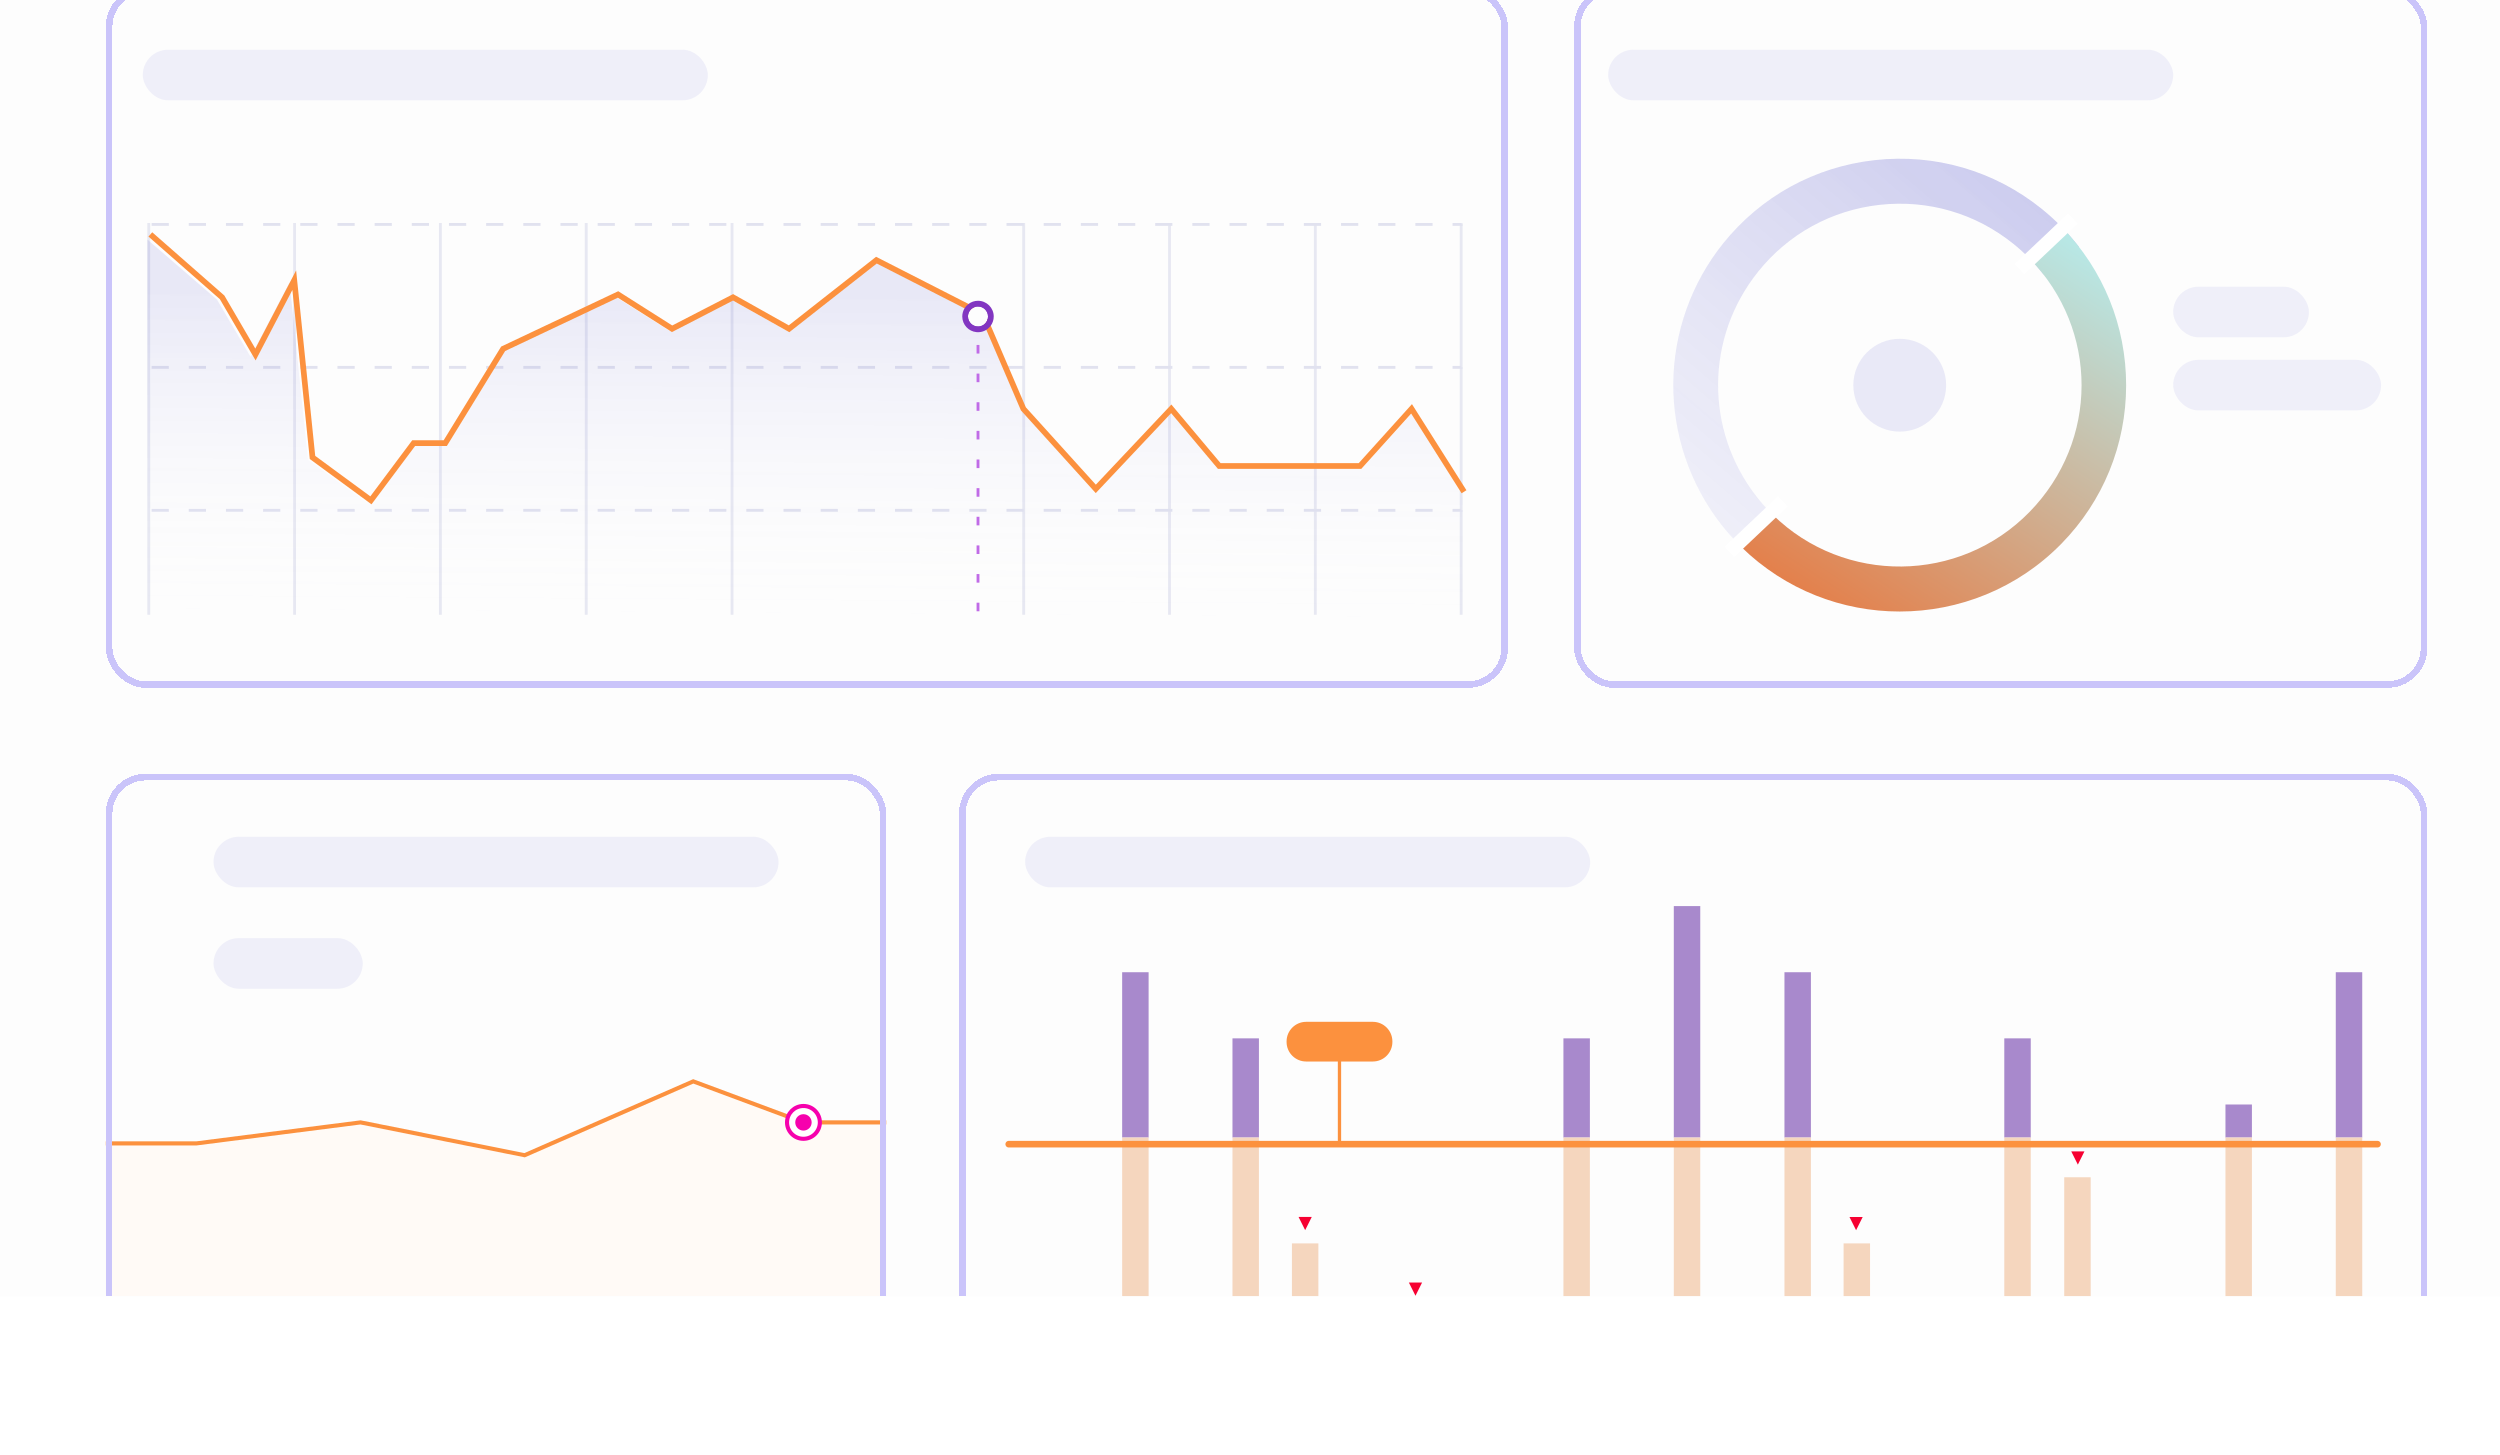 <svg width="378" height="220" viewBox="0 0 378 220" fill="none" xmlns="http://www.w3.org/2000/svg">
<g clip-path="url(#clip0_5034_13756)" filter="url(#filter0_i_5034_13756)">
<rect width="378" height="220" fill="#FDFDFD"/>
<g filter="url(#filter1_d_5034_13756)">
<rect x="16.5" y="18.5" width="211" height="105" rx="5.5" stroke="#CAC4FA" shape-rendering="crispEdges"/>
<g clip-path="url(#clip1_5034_13756)">
<path d="M22.709 53.715H22.276V112.943H22.709V53.715Z" fill="#E7E8F2"/>
<path d="M44.757 53.715H44.324V112.943H44.757V53.715Z" fill="#E7E8F2"/>
<path d="M66.805 53.715H66.372V112.943H66.805V53.715Z" fill="#E7E8F2"/>
<path d="M88.853 53.715H88.42V112.943H88.853V53.715Z" fill="#E7E8F2"/>
<path d="M110.901 53.715H110.469V112.943H110.901V53.715Z" fill="#E7E8F2"/>
<path d="M154.998 53.715H154.565V112.943H154.998V53.715Z" fill="#E7E8F2"/>
<path d="M177.046 53.715H176.613V112.943H177.046V53.715Z" fill="#E7E8F2"/>
<path d="M199.095 53.715H198.662V112.943H199.095V53.715Z" fill="#E7E8F2"/>
<path d="M221.143 53.715H220.71V112.943H221.143V53.715Z" fill="#E7E8F2"/>
<path d="M22.924 97.163H220.925H22.924Z" stroke="#E1E2EF" stroke-width="0.433" stroke-miterlimit="10" stroke-dasharray="2.59 3.03"/>
<path d="M22.924 75.547H220.925H22.924Z" stroke="#E1E2EF" stroke-width="0.433" stroke-miterlimit="10" stroke-dasharray="2.59 3.03"/>
<path d="M22.924 53.931H220.925H22.924Z" stroke="#E1E2EF" stroke-width="0.433" stroke-miterlimit="10" stroke-dasharray="2.59 3.03"/>
<path opacity="0.36" d="M221.155 95.127V113.285H22.289V56.219L32.808 65.298L37.885 73.944L38.092 73.547L38.568 72.642L43.785 62.704L43.792 62.768L43.953 64.327L46.562 89.508L55.451 95.992L55.582 95.818L61.95 87.346H66.757L75.567 73.079L93.048 64.865L93.344 65.051L101.271 70.053L101.314 70.031L110.549 65.298L110.821 65.45L113.527 66.961L119.066 70.053L132.353 59.678L145.89 66.543L146.279 66.74L146.67 66.938C146.67 66.938 146.664 66.945 146.661 66.95C146.645 66.972 146.629 66.995 146.613 67.018C146.594 67.048 146.575 67.077 146.557 67.108C146.556 67.108 146.556 67.112 146.554 67.113C146.537 67.144 146.521 67.175 146.506 67.207C146.475 67.27 146.449 67.336 146.429 67.404C146.423 67.423 146.417 67.441 146.412 67.46C146.407 67.481 146.401 67.502 146.396 67.524C146.389 67.556 146.382 67.59 146.377 67.624V67.627C146.372 67.663 146.367 67.701 146.364 67.739C146.361 67.776 146.36 67.815 146.36 67.853C146.36 68.689 147.04 69.367 147.874 69.367C147.916 69.367 147.958 69.367 148.001 69.361C148.034 69.358 148.07 69.356 148.103 69.35C148.116 69.35 148.13 69.345 148.141 69.342C148.175 69.338 148.209 69.331 148.242 69.32C148.271 69.314 148.301 69.306 148.33 69.296C148.35 69.291 148.369 69.284 148.388 69.276C148.419 69.265 148.45 69.253 148.481 69.24C148.516 69.224 148.549 69.208 148.583 69.19C148.612 69.174 148.64 69.158 148.668 69.142C148.682 69.133 148.696 69.124 148.709 69.116C148.735 69.098 148.76 69.081 148.785 69.061H148.786C148.82 69.035 148.852 69.009 148.883 68.981C148.886 68.978 148.889 68.977 148.892 68.972C148.919 68.947 148.946 68.921 148.971 68.895C148.973 68.895 148.976 68.889 148.979 68.886L149.162 69.312L149.341 69.723L154.715 82.159L165.731 94.263L177.215 82.159L184.518 90.804H205.931L213.398 82.577L213.777 82.159L219.536 92.283L221.155 95.127Z" fill="url(#paint0_linear_5034_13756)"/>
<path d="M147.365 66.43C147.325 66.444 147.287 66.458 147.25 66.476C147.214 66.493 147.177 66.511 147.141 66.531C147.107 66.549 147.075 66.569 147.043 66.591C147.005 66.615 146.968 66.641 146.933 66.67C146.907 66.691 146.882 66.711 146.857 66.735C146.848 66.742 146.839 66.751 146.831 66.759C146.813 66.775 146.796 66.793 146.78 66.811C146.752 66.838 146.725 66.869 146.701 66.9C146.69 66.912 146.682 66.923 146.671 66.936H146.67C146.67 66.936 146.664 66.945 146.661 66.95C146.645 66.972 146.629 66.995 146.613 67.018L146.225 66.821L145.839 66.623L132.561 59.846L119.345 70.229L113.527 66.961L110.83 65.446L110.821 65.45L101.597 70.21L101.314 70.031L93.418 65.016L93.343 65.051L76.378 73.073L67.564 87.436H62.761L56.172 96.252L55.581 95.818L46.84 89.4L44.209 63.837L43.953 64.327L38.647 74.496L38.092 73.547L33.244 65.234L22.446 55.77L23.016 55.119L33.919 64.677L38.568 72.642L38.606 72.708L43.792 62.768L44.773 60.886L47.662 88.93L55.994 95.048L62.328 86.571H67.082L75.775 72.402L93.478 64.03L101.641 69.214L110.847 64.465L119.264 69.193L132.461 58.825L146.44 65.958L146.879 66.182L147.365 66.43Z" fill="#FC913E"/>
<path d="M221.724 94.123L220.993 94.585L219.536 92.283L213.398 82.577L213.367 82.529L205.905 90.804L205.823 90.895H184.151L177.075 82.466L165.676 94.558L154.364 82.052L154.337 81.986L149.131 69.869L148.959 69.468L148.785 69.062H148.786C148.82 69.035 148.852 69.009 148.883 68.981C148.886 68.978 148.889 68.977 148.891 68.972C148.919 68.948 148.946 68.921 148.97 68.895C148.973 68.895 148.976 68.889 148.979 68.886C149.011 68.853 149.042 68.816 149.07 68.779C149.09 68.753 149.109 68.727 149.128 68.699C149.158 68.655 149.185 68.61 149.21 68.563C149.226 68.531 149.242 68.499 149.257 68.465C149.297 68.377 149.327 68.284 149.349 68.187L149.595 68.759L149.803 69.242L155.103 81.58L165.689 93.283L177.112 81.166L184.553 90.03H205.438L213.488 81.103L221.724 94.123Z" fill="#FC913E"/>
<path d="M147.874 65.908C147.511 65.908 147.17 66.007 146.879 66.181C146.642 66.323 146.437 66.513 146.279 66.74C146.26 66.766 146.243 66.793 146.225 66.821C146.038 67.119 145.928 67.473 145.928 67.853C145.928 68.928 146.799 69.798 147.874 69.798C148.274 69.798 148.649 69.677 148.959 69.468C149.03 69.421 149.098 69.368 149.162 69.311C149.338 69.155 149.485 68.969 149.595 68.758C149.738 68.488 149.819 68.179 149.819 67.853C149.819 66.78 148.949 65.908 147.874 65.908ZM149.257 68.465C149.243 68.498 149.228 68.53 149.21 68.562C149.185 68.609 149.158 68.655 149.128 68.698C149.109 68.726 149.09 68.753 149.07 68.779C149.042 68.816 149.011 68.852 148.979 68.886C148.976 68.889 148.973 68.893 148.97 68.894C148.946 68.921 148.919 68.947 148.891 68.972C148.889 68.976 148.886 68.978 148.883 68.981C148.852 69.009 148.82 69.035 148.786 69.06H148.785C148.76 69.08 148.735 69.098 148.709 69.115C148.696 69.124 148.682 69.133 148.668 69.142C148.64 69.158 148.612 69.174 148.583 69.19C148.549 69.207 148.516 69.225 148.481 69.24C148.45 69.253 148.419 69.264 148.388 69.276C148.369 69.284 148.35 69.291 148.33 69.295C148.301 69.305 148.271 69.314 148.242 69.32C148.21 69.33 148.176 69.338 148.141 69.342C148.129 69.345 148.116 69.348 148.103 69.349C148.07 69.355 148.036 69.358 148.001 69.361C147.958 69.365 147.916 69.367 147.874 69.367C147.04 69.367 146.36 68.688 146.36 67.853C146.36 67.815 146.36 67.777 146.364 67.739C146.367 67.701 146.372 67.663 146.377 67.626V67.624C146.382 67.59 146.389 67.556 146.396 67.524C146.401 67.502 146.407 67.48 146.412 67.46C146.417 67.441 146.423 67.423 146.429 67.404C146.449 67.335 146.475 67.27 146.506 67.207C146.521 67.174 146.537 67.144 146.554 67.113C146.556 67.112 146.556 67.109 146.557 67.107C146.575 67.076 146.592 67.047 146.613 67.018C146.627 66.995 146.645 66.971 146.661 66.949C146.664 66.945 146.667 66.941 146.67 66.938H146.671C146.682 66.923 146.69 66.911 146.701 66.9C146.725 66.869 146.752 66.838 146.78 66.81C146.796 66.793 146.813 66.775 146.831 66.759C146.84 66.75 146.848 66.742 146.857 66.734C146.882 66.711 146.907 66.69 146.933 66.67C146.968 66.641 147.005 66.614 147.043 66.591C147.075 66.569 147.107 66.549 147.141 66.531C147.176 66.51 147.212 66.492 147.25 66.475C147.287 66.458 147.325 66.443 147.365 66.43C147.404 66.415 147.445 66.402 147.486 66.392C147.489 66.391 147.493 66.389 147.496 66.389C147.527 66.38 147.558 66.374 147.588 66.369C147.604 66.364 147.621 66.361 147.637 66.36C147.64 66.36 147.641 66.36 147.644 66.36C147.676 66.356 147.708 66.351 147.74 66.348C147.784 66.344 147.828 66.342 147.874 66.342C148.707 66.342 149.387 67.021 149.387 67.855C149.387 67.941 149.38 68.024 149.365 68.106C149.362 68.134 149.357 68.16 149.349 68.187C149.327 68.285 149.297 68.378 149.257 68.466V68.465Z" fill="#8236C1"/>
<path d="M147.873 65.477C147.335 65.477 146.838 65.657 146.44 65.958C146.225 66.12 146.039 66.319 145.89 66.543C145.873 66.569 145.855 66.596 145.839 66.624C145.621 66.983 145.495 67.403 145.495 67.853C145.495 69.092 146.447 70.112 147.657 70.221C147.729 70.229 147.8 70.232 147.873 70.232C147.947 70.232 148.018 70.229 148.09 70.221C148.469 70.188 148.824 70.063 149.131 69.869C149.204 69.823 149.273 69.775 149.34 69.723C149.516 69.585 149.672 69.423 149.803 69.241C150.085 68.851 150.252 68.373 150.252 67.853C150.252 66.543 149.184 65.477 147.873 65.477ZM149.365 68.105C149.361 68.131 149.355 68.159 149.349 68.186C149.327 68.284 149.297 68.377 149.257 68.465C149.242 68.499 149.226 68.531 149.21 68.563C149.185 68.61 149.158 68.655 149.128 68.699C149.109 68.727 149.09 68.753 149.07 68.779C149.042 68.816 149.011 68.852 148.979 68.886C148.976 68.889 148.973 68.893 148.97 68.895C148.945 68.921 148.919 68.948 148.891 68.972C148.888 68.977 148.886 68.978 148.883 68.981C148.852 69.009 148.82 69.035 148.786 69.06H148.785C148.76 69.081 148.735 69.098 148.709 69.116C148.695 69.124 148.682 69.133 148.668 69.142C148.64 69.158 148.612 69.174 148.583 69.19C148.549 69.208 148.515 69.224 148.48 69.24C148.45 69.253 148.419 69.265 148.388 69.276C148.369 69.284 148.349 69.291 148.33 69.296C148.3 69.306 148.271 69.315 148.242 69.32C148.208 69.331 148.175 69.338 148.141 69.342C148.129 69.345 148.116 69.348 148.103 69.35C148.069 69.356 148.034 69.358 148.001 69.361C147.958 69.366 147.916 69.367 147.873 69.367C147.04 69.367 146.36 68.689 146.36 67.853C146.36 67.815 146.36 67.776 146.364 67.739C146.367 67.701 146.371 67.663 146.377 67.627V67.624C146.382 67.59 146.389 67.557 146.396 67.524C146.401 67.502 146.406 67.481 146.412 67.46C146.417 67.441 146.423 67.422 146.428 67.404C146.449 67.336 146.475 67.27 146.506 67.207C146.521 67.175 146.537 67.144 146.554 67.113C146.556 67.112 146.556 67.109 146.557 67.108C146.575 67.077 146.594 67.048 146.613 67.018C146.629 66.995 146.645 66.972 146.661 66.95C146.664 66.945 146.667 66.941 146.67 66.938H146.671C146.681 66.923 146.69 66.912 146.7 66.9C146.725 66.869 146.752 66.838 146.779 66.811C146.796 66.793 146.813 66.776 146.831 66.76C146.839 66.751 146.848 66.742 146.857 66.735C146.882 66.711 146.907 66.691 146.933 66.67C146.968 66.641 147.005 66.615 147.043 66.591C147.075 66.569 147.107 66.549 147.141 66.531C147.177 66.511 147.214 66.493 147.25 66.476C147.287 66.458 147.325 66.444 147.364 66.43C147.404 66.416 147.445 66.403 147.486 66.392C147.489 66.391 147.493 66.389 147.496 66.389C147.527 66.381 147.558 66.375 147.588 66.369C147.604 66.365 147.62 66.362 147.636 66.36C147.639 66.36 147.641 66.36 147.644 66.36C147.676 66.356 147.708 66.351 147.74 66.349C147.784 66.344 147.828 66.343 147.873 66.343C148.707 66.343 149.387 67.021 149.387 67.855C149.387 67.941 149.38 68.025 149.365 68.106V68.105Z" fill="#8236C1"/>
<path d="M147.874 112.426V70.015" stroke="#C06BE7" stroke-width="0.433" stroke-miterlimit="10" stroke-dasharray="1.3 3.03"/>
</g>
<rect x="21.589" y="27.516" width="85.434" height="7.651" rx="3.825" fill="#EFEFF9"/>
</g>
<g filter="url(#filter2_d_5034_13756)">
<rect x="238.5" y="18.5" width="128" height="105" rx="5.5" stroke="#CAC4FA" shape-rendering="crispEdges"/>
<rect x="243.154" y="27.516" width="85.434" height="7.651" rx="3.825" fill="#EFEFF9"/>
<rect x="328.587" y="63.349" width="20.523" height="7.651" rx="3.825" fill="#EFEFF9"/>
<rect x="328.587" y="74.405" width="31.432" height="7.651" rx="3.825" fill="#EFEFF9"/>
<g clip-path="url(#clip2_5034_13756)">
<path d="M265.96 105.062C263.828 103.367 261.898 101.418 260.224 99.271C255.513 93.22 252.947 85.665 253 77.996C253.053 70.327 255.725 62.809 260.521 56.825C266.241 49.691 274.397 45.21 283.485 44.209C292.576 43.208 301.508 45.806 308.642 51.526C310.765 53.229 312.685 55.186 314.348 57.339L308.962 61.496C307.627 59.77 306.089 58.199 304.386 56.833C298.672 52.252 291.511 50.167 284.229 50.97C276.947 51.772 270.411 55.36 265.83 61.078C257.849 71.034 257.751 85.019 265.592 95.087C266.934 96.811 268.483 98.373 270.194 99.732L265.963 105.059L265.96 105.062Z" fill="url(#paint1_linear_5034_13756)"/>
<path d="M287.237 112.461C278.596 112.461 269.953 109.219 263.304 102.716L268.062 97.851C278.875 108.428 296.275 108.234 306.849 97.422C317.348 86.69 317.364 69.856 306.886 59.102L311.758 54.354C318.032 60.791 321.479 69.289 321.471 78.277C321.463 87.264 317.997 95.754 311.711 102.181C305.016 109.026 296.127 112.461 287.234 112.461H287.237Z" fill="url(#paint2_linear_5034_13756)"/>
<path d="M305.342 60.683L313.421 53.041" stroke="white" stroke-width="2.126" stroke-miterlimit="10"/>
<path d="M261.482 103.447L269.561 95.804" stroke="white" stroke-width="2.126" stroke-miterlimit="10"/>
<path opacity="0.1" d="M287.24 85.262C291.115 85.262 294.257 82.12 294.257 78.245C294.257 74.369 291.115 71.227 287.24 71.227C283.364 71.227 280.222 74.369 280.222 78.245C280.222 82.12 283.364 85.262 287.24 85.262Z" fill="#3636C1"/>
</g>
</g>
<g filter="url(#filter3_d_5034_13756)">
<rect x="145.5" y="137.5" width="221" height="105" rx="5.5" stroke="#CAC4FA" shape-rendering="crispEdges"/>
<rect x="155" y="146.516" width="85.434" height="7.651" rx="3.825" fill="#EFEFF9"/>
<path d="M173.67 167H169.67V192H173.67V167Z" fill="#A889CC"/>
<path d="M190.35 177H186.35V192H190.35V177Z" fill="#A889CC"/>
<path d="M240.39 177H236.39V192H240.39V177Z" fill="#A889CC"/>
<path d="M257.08 157H253.08V192H257.08V157Z" fill="#A889CC"/>
<path d="M273.81 167H269.81V192H273.81V167Z" fill="#A889CC"/>
<path d="M307.05 177H303.05V192H307.05V177Z" fill="#A889CC"/>
<path d="M340.49 187H336.49V192H340.49V187Z" fill="#A889CC"/>
<path d="M357.17 167H353.17V192H357.17V167Z" fill="#A889CC"/>
<path d="M173.67 192H169.67V227H173.67V192Z" fill="#F5D6BE"/>
<path d="M190.35 192H186.35V227H190.35V192Z" fill="#F5D6BE"/>
<path d="M240.39 192H236.39V227H240.39V192Z" fill="#F5D6BE"/>
<path d="M257.08 192H253.08V227H257.08V192Z" fill="#F5D6BE"/>
<path d="M273.81 192H269.81V227H273.81V192Z" fill="#F5D6BE"/>
<path d="M307.05 192H303.05V227H307.05V192Z" fill="#F5D6BE"/>
<path d="M340.49 192H336.49V227H340.49V192Z" fill="#F5D6BE"/>
<path d="M357.17 192H353.17V227H357.17V192Z" fill="#F5D6BE"/>
<path d="M199.34 208H195.34V228H199.34V208Z" fill="#F5D6BE"/>
<path d="M216.02 218H212.02V228H216.02V218Z" fill="#F5D6BE"/>
<path d="M282.75 208H278.75V228H282.75V208Z" fill="#F5D6BE"/>
<path d="M316.11 198H312.11V228H316.11V198Z" fill="#F5D6BE"/>
<path d="M198.34 204L197.34 206L196.34 204H198.34Z" fill="#F60132"/>
<path d="M215.02 213.92L214.02 215.92L213.02 213.92H215.02Z" fill="#F60132"/>
<path d="M281.64 204.01L280.64 206.01L279.64 204.01H281.64Z" fill="#F60132"/>
<path d="M315.17 194.09L314.17 196.09L313.17 194.09H315.17Z" fill="#F60132"/>
<path d="M152.52 193H359.48" stroke="#FC913E" stroke-linecap="round" stroke-linejoin="round"/>
<path d="M194.53 177.54V177.46C194.53 175.83 195.86 174.5 197.49 174.5H207.57C209.2 174.5 210.52 175.82 210.53 177.45V177.54C210.53 179.17 209.21 180.5 207.57 180.5H197.49C195.86 180.5 194.53 179.18 194.53 177.54Z" fill="#FC913E"/>
<path d="M202.53 180.5V193" stroke="#FC913E" stroke-width="0.5" stroke-linecap="round" stroke-linejoin="round"/>
</g>
<g filter="url(#filter4_d_5034_13756)">
<g clip-path="url(#clip3_5034_13756)">
<rect x="32.283" y="146.516" width="85.434" height="7.651" rx="3.825" fill="#EFEFF9"/>
<rect x="32.283" y="161.842" width="22.563" height="7.651" rx="3.825" fill="#EFEFF9"/>
<g clip-path="url(#clip4_5034_13756)">
<path d="M121.482 189.706L104.819 183.502L79.323 194.669L54.51 189.706L29.696 192.882H13.034H0.627V222.261H134V189.706H121.482Z" fill="#FFFAF6"/>
<path d="M134 189.706H121.482L104.819 183.502L79.323 194.669L54.51 189.706L29.696 192.882H13.034H0.627" stroke="#FC913E" stroke-width="0.62" stroke-miterlimit="10"/>
<path d="M121.482 192.187C122.852 192.187 123.963 191.076 123.963 189.706C123.963 188.336 122.852 187.225 121.482 187.225C120.111 187.225 119 188.336 119 189.706C119 191.076 120.111 192.187 121.482 192.187Z" fill="white" stroke="#F601AD" stroke-width="0.62" stroke-miterlimit="10"/>
<path d="M121.482 190.946C122.167 190.946 122.722 190.391 122.722 189.706C122.722 189.021 122.167 188.465 121.482 188.465C120.796 188.465 120.241 189.021 120.241 189.706C120.241 190.391 120.796 190.946 121.482 190.946Z" fill="#F601AD"/>
</g>
</g>
<rect x="16.5" y="137.5" width="117" height="105" rx="5.5" stroke="#CAC4FA" shape-rendering="crispEdges"/>
</g>
</g>
<defs>
<filter id="filter0_i_5034_13756" x="0" y="-24" width="378" height="244" filterUnits="userSpaceOnUse" color-interpolation-filters="sRGB">
<feFlood flood-opacity="0" result="BackgroundImageFix"/>
<feBlend mode="normal" in="SourceGraphic" in2="BackgroundImageFix" result="shape"/>
<feColorMatrix in="SourceAlpha" type="matrix" values="0 0 0 0 0 0 0 0 0 0 0 0 0 0 0 0 0 0 127 0" result="hardAlpha"/>
<feOffset dy="-24"/>
<feGaussianBlur stdDeviation="30"/>
<feComposite in2="hardAlpha" operator="arithmetic" k2="-1" k3="1"/>
<feColorMatrix type="matrix" values="0 0 0 0 0.274 0 0 0 0 0.098 0 0 0 0 0.684 0 0 0 0.1 0"/>
<feBlend mode="normal" in2="shape" result="effect1_innerShadow_5034_13756"/>
</filter>
<filter id="filter1_d_5034_13756" x="-8" y="-2" width="260" height="154" filterUnits="userSpaceOnUse" color-interpolation-filters="sRGB">
<feFlood flood-opacity="0" result="BackgroundImageFix"/>
<feColorMatrix in="SourceAlpha" type="matrix" values="0 0 0 0 0 0 0 0 0 0 0 0 0 0 0 0 0 0 127 0" result="hardAlpha"/>
<feOffset dy="4"/>
<feGaussianBlur stdDeviation="12"/>
<feComposite in2="hardAlpha" operator="out"/>
<feColorMatrix type="matrix" values="0 0 0 0 0.667 0 0 0 0 0.453 0 0 0 0 0.82 0 0 0 0.25 0"/>
<feBlend mode="normal" in2="BackgroundImageFix" result="effect1_dropShadow_5034_13756"/>
<feBlend mode="normal" in="SourceGraphic" in2="effect1_dropShadow_5034_13756" result="shape"/>
</filter>
<filter id="filter2_d_5034_13756" x="214" y="-2" width="177" height="154" filterUnits="userSpaceOnUse" color-interpolation-filters="sRGB">
<feFlood flood-opacity="0" result="BackgroundImageFix"/>
<feColorMatrix in="SourceAlpha" type="matrix" values="0 0 0 0 0 0 0 0 0 0 0 0 0 0 0 0 0 0 127 0" result="hardAlpha"/>
<feOffset dy="4"/>
<feGaussianBlur stdDeviation="12"/>
<feComposite in2="hardAlpha" operator="out"/>
<feColorMatrix type="matrix" values="0 0 0 0 0.667 0 0 0 0 0.453 0 0 0 0 0.82 0 0 0 0.25 0"/>
<feBlend mode="normal" in2="BackgroundImageFix" result="effect1_dropShadow_5034_13756"/>
<feBlend mode="normal" in="SourceGraphic" in2="effect1_dropShadow_5034_13756" result="shape"/>
</filter>
<filter id="filter3_d_5034_13756" x="121" y="117" width="270" height="154" filterUnits="userSpaceOnUse" color-interpolation-filters="sRGB">
<feFlood flood-opacity="0" result="BackgroundImageFix"/>
<feColorMatrix in="SourceAlpha" type="matrix" values="0 0 0 0 0 0 0 0 0 0 0 0 0 0 0 0 0 0 127 0" result="hardAlpha"/>
<feOffset dy="4"/>
<feGaussianBlur stdDeviation="12"/>
<feComposite in2="hardAlpha" operator="out"/>
<feColorMatrix type="matrix" values="0 0 0 0 0.667 0 0 0 0 0.453 0 0 0 0 0.82 0 0 0 0.25 0"/>
<feBlend mode="normal" in2="BackgroundImageFix" result="effect1_dropShadow_5034_13756"/>
<feBlend mode="normal" in="SourceGraphic" in2="effect1_dropShadow_5034_13756" result="shape"/>
</filter>
<filter id="filter4_d_5034_13756" x="-8" y="117" width="166" height="154" filterUnits="userSpaceOnUse" color-interpolation-filters="sRGB">
<feFlood flood-opacity="0" result="BackgroundImageFix"/>
<feColorMatrix in="SourceAlpha" type="matrix" values="0 0 0 0 0 0 0 0 0 0 0 0 0 0 0 0 0 0 127 0" result="hardAlpha"/>
<feOffset dy="4"/>
<feGaussianBlur stdDeviation="12"/>
<feComposite in2="hardAlpha" operator="out"/>
<feColorMatrix type="matrix" values="0 0 0 0 0.667 0 0 0 0 0.453 0 0 0 0 0.82 0 0 0 0.25 0"/>
<feBlend mode="normal" in2="BackgroundImageFix" result="effect1_dropShadow_5034_13756"/>
<feBlend mode="normal" in="SourceGraphic" in2="effect1_dropShadow_5034_13756" result="shape"/>
</filter>
<linearGradient id="paint0_linear_5034_13756" x1="121.859" y1="64.955" x2="121.524" y2="113.595" gradientUnits="userSpaceOnUse">
<stop stop-color="#3636C1" stop-opacity="0.28"/>
<stop offset="1" stop-color="white" stop-opacity="0"/>
</linearGradient>
<linearGradient id="paint1_linear_5034_13756" x1="305.694" y1="35.722" x2="201.89" y2="157.081" gradientUnits="userSpaceOnUse">
<stop stop-color="#3636C1" stop-opacity="0.28"/>
<stop offset="1" stop-color="white" stop-opacity="0"/>
</linearGradient>
<linearGradient id="paint2_linear_5034_13756" x1="319.975" y1="52.76" x2="274.884" y2="122.669" gradientUnits="userSpaceOnUse">
<stop stop-color="#B3F2F5"/>
<stop offset="1" stop-color="#EA7135"/>
</linearGradient>
<clipPath id="clip0_5034_13756">
<rect width="378" height="220" fill="white"/>
</clipPath>
<clipPath id="clip1_5034_13756">
<rect width="199.448" height="59.57" fill="white" transform="translate(22.276 53.715)"/>
</clipPath>
<clipPath id="clip2_5034_13756">
<rect width="68.474" height="68.461" fill="white" transform="translate(253 44)"/>
</clipPath>
<clipPath id="clip3_5034_13756">
<rect x="16" y="137" width="118" height="106" rx="6" fill="white"/>
</clipPath>
<clipPath id="clip4_5034_13756">
<rect width="133.373" height="39.094" fill="white" transform="translate(0.627 183.167)"/>
</clipPath>
</defs>
</svg>
